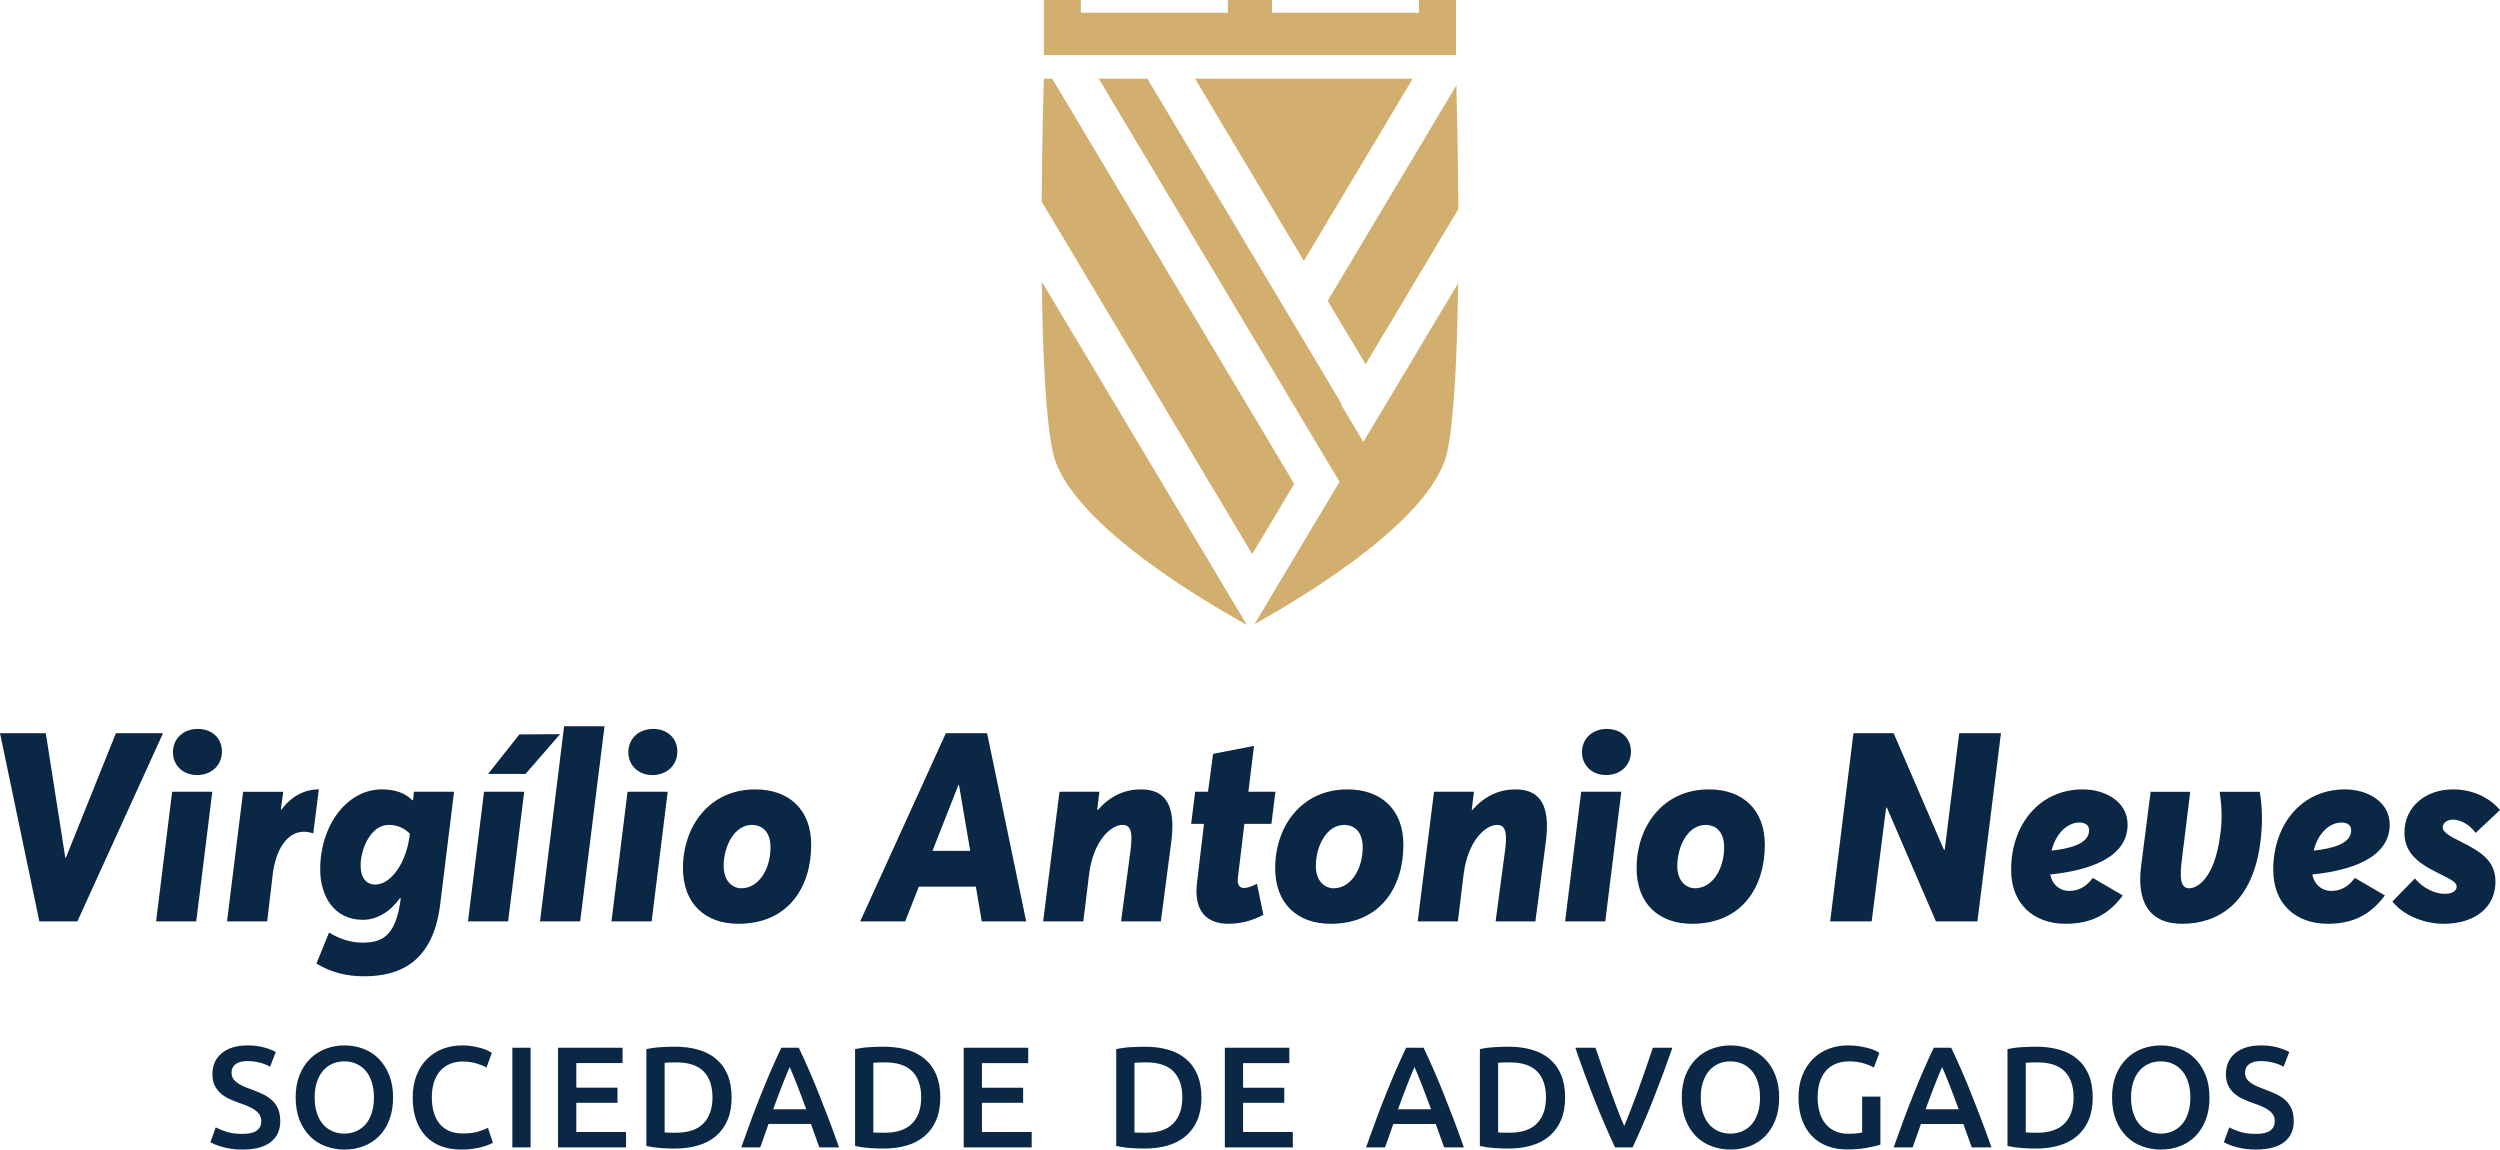 <?xml version="1.0" encoding="UTF-8"?>
<!DOCTYPE svg PUBLIC "-//W3C//DTD SVG 1.0//EN" "http://www.w3.org/TR/2001/REC-SVG-20010904/DTD/svg10.dtd">
<!-- Creator: CorelDRAW -->
<svg xmlns="http://www.w3.org/2000/svg" xml:space="preserve" width="119.999mm" height="55.179mm" version="1.0" style="shape-rendering:geometricPrecision; text-rendering:geometricPrecision; image-rendering:optimizeQuality; fill-rule:evenodd; clip-rule:evenodd"
viewBox="0 0 11999.88 5517.86"
 xmlns:xlink="http://www.w3.org/1999/xlink"
 xmlns:xodm="http://www.corel.com/coreldraw/odm/2003">
 <defs>
  <style type="text/css">
   <![CDATA[
    .fil1 {fill:#0A2846;fill-rule:nonzero}
    .fil0 {fill:#D2AF6E;fill-rule:nonzero}
   ]]>
  </style>
 </defs>
 <g id="Camada_x0020_1">
  <path class="fil0" d="M5010.3 264.21l1978.25 0 0 -264.21 -177.66 0 0 61.09 -705.44 0 0 -61.09 -212.02 0 0 61.09 -705.45 0 0 -61.09 -177.68 0 0 264.21zm725.83 113.51l1044.77 0 -522.39 874.64 -522.38 -874.64zm-736.13 590.07c2.2,-328.64 10.3,-590.07 10.3,-590.07l40.38 0 1161.43 1944.64 -201.56 337.4 -1010.55 -1691.97zm985.05 2032.21c-93.13,-54.01 -852.32,-466.91 -931.56,-829.79 -35.18,-160.98 -48.88,-487.47 -52.76,-818.27l984.32 1648.06zm-711.04 -2622.28l233.37 0 933.08 1562.27 -2.27 3.89 105.83 177.17 454.95 -761.73c-4.02,328.21 -17.78,651.11 -52.69,810.89 -77.6,355.41 -807.41,758.74 -924.97,825.98l408.32 -683.69 -1155.62 -1934.78zm1716.44 32.07c2.27,82.77 8.1,317.31 9.55,593.4l-445.14 745.35 -181.98 -304.79 617.57 -1033.96z"/>
  <path class="fil1" d="M-0 3519.19l188.9 903.49 182.48 0 411.22 -903.49 -226.16 0 -240.32 598.09 -2.56 0 -93.82 -598.09 -219.74 0zm945.8 201.06c70.68,0 119.51,-48.36 119.51,-113.26 0,-62.35 -46.26,-108.16 -115.65,-108.16 -70.68,0 -119.51,47.08 -119.51,111.98 0,62.36 47.55,109.44 115.65,109.44zm-119.51 80.17l-77.1 622.26 192.76 0 77.1 -622.26 -192.76 0zm340.55 0.21l-77.1 622.05 192.75 0 28.27 -239.23c23.13,-147.4 100.24,-216.12 192.76,-183.03l26.99 -211.45c-69.4,0 -131.08,33.08 -179.91,96.71l-2.57 0 11.56 -85.05 -192.75 0zm1012.62 -0.21l-192.76 0 -3.86 39.45 -3.85 1.27c-33.41,-34.36 -82.24,-52.17 -146.5,-52.17 -164.48,0 -295.56,169.24 -295.56,384.3 0,129.79 68.1,241.77 204.32,241.77 69.4,0 132.36,-39.44 178.63,-104.34l3.85 1.27c-23.13,180.7 -87.38,212.51 -183.76,212.51 -55.26,0 -107.94,-16.54 -160.64,-48.35l-60.39 148.88c73.25,44.54 149.07,61.08 228.74,61.08 169.63,0 330.26,-66.17 364.96,-343.58l66.82 -542.09zm-212.04 201.06l-2.57 20.36c-21.84,137.43 -96.38,223.96 -163.2,223.96 -43.69,0 -70.68,-31.81 -70.68,-91.62 0,-81.44 50.12,-194.7 134.94,-194.7 39.83,0 73.24,14 101.51,42zm525.6 -476.35l-150.36 189.82 179.9 0 165.78 -191.09 -195.32 1.27zm-169.64 275.29l-77.1 622.26 192.76 0 77.1 -622.26 -192.76 0zm384.24 -314.31l-115.65 936.57 192.75 0 116.94 -936.57 -194.04 0zm424.08 234.14c70.67,0 119.5,-48.36 119.5,-113.26 0,-62.35 -46.26,-108.16 -115.65,-108.16 -70.68,0 -119.51,47.08 -119.51,111.98 0,62.36 47.55,109.44 115.66,109.44zm-119.52 80.17l-77.1 622.26 192.76 0 77.1 -622.26 -192.76 0zm532.02 633.71c240.3,0 349.54,-176.88 349.54,-379.21 0,-169.24 -106.66,-265.95 -268.58,-265.95 -221.03,0 -346.97,178.15 -346.97,377.93 0,170.52 106.66,267.23 266.01,267.23zm14.14 -170.51c-41.12,0 -84.82,-33.09 -84.82,-106.9 0,-95.44 51.4,-197.24 136.22,-197.24 34.7,0 88.66,19.09 88.66,108.17 0,101.8 -55.25,195.97 -140.06,195.97zm981.78 -744.43l-411.22 903.49 215.9 0 65.53 -166.7 273.72 0 28.27 166.7 213.31 0 -187.61 -903.49 -197.9 0zm116.94 565l-181.19 0 124.65 -316.86 2.57 0 53.97 316.86zm428.35 -283.77l-78.38 622.26 192.76 0 28.26 -230.33c20.56,-155.24 102.81,-232.87 160.64,-232.87 41.12,0 48.83,39.45 37.26,125.98l-44.98 337.22 191.05 0 49.91 -380.48c23.12,-174.34 -25.71,-253.23 -144.79,-253.23 -82.03,0 -151.42,34.35 -207.97,99.25l-2.56 -1.27 10.28 -86.53 -191.48 0zm810.45 633.71c57.82,0 114.36,-14 168.34,-43.26l-30.84 -148.89c-24.42,12.73 -46.26,20.36 -62.98,20.36 -20.56,0 -33.4,-16.54 -28.26,-52.17l30.84 -255.78 129.78 0 19.28 -153.97 -129.78 0 26.98 -220.15 -196.4 38.18 -24.41 181.97 -61.69 0 -19.27 153.97 61.68 0 -33.41 281.23c-17.99,143.79 52.69,198.51 150.14,198.51zm490.89 0c240.3,0 349.53,-176.88 349.53,-379.21 0,-169.24 -106.66,-265.95 -268.58,-265.95 -221.02,0 -346.96,178.15 -346.96,377.93 0,170.52 106.66,267.23 266.01,267.23zm14.13 -170.51c-41.12,0 -84.81,-33.09 -84.81,-106.9 0,-95.44 51.4,-197.24 136.21,-197.24 34.7,0 88.67,19.09 88.67,108.17 0,101.8 -55.25,195.97 -140.07,195.97zm482.33 -463.2l-78.39 622.26 192.76 0 28.27 -230.33c20.56,-155.24 102.8,-232.87 160.64,-232.87 41.12,0 48.82,39.45 37.26,125.98l-44.98 337.22 191.04 0 49.91 -380.48c23.13,-174.34 -25.7,-253.23 -144.78,-253.23 -82.03,0 -151.43,34.35 -207.97,99.25l-2.57 -1.27 10.29 -86.53 -191.48 0zm825.86 -80.17c70.68,0 119.51,-48.36 119.51,-113.26 0,-62.35 -46.26,-108.16 -115.65,-108.16 -70.68,0 -119.52,47.08 -119.52,111.98 0,62.36 47.56,109.44 115.66,109.44zm-119.51 80.17l-77.1 622.26 192.76 0 77.1 -622.26 -192.76 0zm532.02 633.71c240.3,0 349.54,-176.88 349.54,-379.21 0,-169.24 -106.66,-265.95 -268.58,-265.95 -221.03,0 -346.97,178.15 -346.97,377.93 0,170.52 106.66,267.23 266.01,267.23zm14.13 -170.51c-41.12,0 -84.81,-33.09 -84.81,-106.9 0,-95.44 51.4,-197.24 136.22,-197.24 34.69,0 88.66,19.09 88.66,108.17 0,101.8 -55.25,195.97 -140.07,195.97zm760.75 -744.43l-111.79 903.49 199.19 0 69.38 -545.91 3.86 0 235.17 545.91 199.18 0 113.08 -903.49 -200.46 0 -69.4 558.64 -3.85 1.27 -241.6 -559.91 -192.76 0zm1315.91 441.57c1.28,-117.08 -113.09,-171.79 -214.6,-171.79 -212.04,0 -344.4,173.06 -344.4,384.3 -1.29,161.61 104.08,260.86 262.14,260.86 123.38,0 206.9,-45.81 273.72,-136.16l-143.92 -83.98c-34.7,45.81 -71.96,62.35 -114.38,62.35 -37.26,0 -78.38,-22.91 -89.94,-78.9 185.04,-19.08 368.8,-78.89 371.38,-236.68zm-185.06 26.72c-1.28,61.08 -86.08,85.26 -179.9,95.44 21.84,-86.53 78.38,-134.89 133.64,-134.89 29.56,0 47.56,14 46.26,39.45zm447.21 446.65c169.41,0 332.4,-95.44 373.31,-377.94 12.84,-86.53 12.84,-175.6 -1.28,-255.77l-192.34 0c11.56,81.44 12.86,143.79 1.28,217.6 -26.98,192.15 -103.87,245.6 -147.56,245.6 -42.41,0 -46.26,-50.91 -34.7,-141.25l39.84 -321.95 -190.19 0 -46.26 361.39c-19.27,161.61 34.7,272.32 197.9,272.32zm995.92 -473.37c1.28,-117.08 -113.09,-171.79 -214.6,-171.79 -212.04,0 -344.4,173.06 -344.4,384.3 -1.28,161.61 104.08,260.86 262.15,260.86 123.37,0 206.89,-45.81 273.72,-136.16l-143.93 -83.98c-34.7,45.81 -71.96,62.35 -114.37,62.35 -37.27,0 -78.39,-22.91 -89.95,-78.9 185.04,-19.08 368.81,-78.89 371.38,-236.68zm-185.05 26.72c-1.29,61.08 -86.09,85.26 -179.91,95.44 21.84,-86.53 78.39,-134.89 133.64,-134.89 29.56,0 47.56,14 46.27,39.45zm443.34 446.65c152.92,0 249.3,-80.17 249.3,-202.33 0,-97.98 -66.82,-142.52 -164.48,-190.88 -57.83,-27.99 -88.67,-48.35 -88.67,-68.71 0,-24.18 24.41,-38.18 50.11,-38.18 29.56,1.27 73.26,16.55 107.95,63.63l116.95 -109.44c-56.56,-67.44 -141.36,-99.25 -226.18,-99.25 -129.79,0 -232.59,82.71 -232.59,207.42 0,91.62 57.82,142.52 152.92,189.6 71.96,36.9 97.66,47.08 97.66,69.99 0,21.63 -24.41,34.36 -57.83,34.36 -48.83,0 -105.37,-29.27 -142.64,-73.81l-107.94 110.71c55.26,68.72 155.49,106.89 245.44,106.89z"/>
  <path class="fil1" d="M1163.63 5442.58c31.55,0 54.51,-5.29 68.89,-15.88 14.37,-10.59 21.57,-25.55 21.57,-44.89 0,-11.51 -2.44,-21.41 -7.31,-29.69 -4.87,-8.29 -11.83,-15.77 -20.87,-22.45 -9.05,-6.68 -20.06,-12.89 -33.05,-18.65 -13,-5.75 -27.84,-11.39 -44.54,-16.92 -16.7,-5.98 -32.83,-12.54 -48.36,-19.68 -15.54,-7.13 -29.22,-16 -41.05,-26.59 -11.83,-10.58 -21.34,-23.25 -28.54,-37.98 -7.19,-14.73 -10.78,-32.46 -10.78,-53.17 0,-43.28 15.08,-77.24 45.23,-101.87 30.15,-24.63 71.21,-36.95 123.16,-36.95 30.16,0 56.95,3.34 80.38,10.02 23.42,6.67 41.86,13.93 55.31,21.75l-27.13 70.44c-15.78,-8.74 -33.06,-15.42 -51.84,-20.02 -18.79,-4.61 -38.16,-6.91 -58.11,-6.91 -23.66,0 -42.1,4.83 -55.32,14.5 -13.22,9.67 -19.83,23.25 -19.83,40.75 0,10.59 2.2,19.68 6.61,27.28 4.41,7.59 10.67,14.38 18.79,20.37 8.12,5.98 17.63,11.51 28.53,16.57 10.9,5.07 22.84,9.9 35.83,14.51 22.73,8.28 43.03,16.69 60.89,25.2 17.86,8.52 32.94,18.65 45.23,30.39 12.29,11.74 21.68,25.55 28.18,41.44 6.49,15.88 9.75,35.1 9.75,57.66 0,43.28 -15.43,76.77 -46.28,100.48 -30.85,23.71 -75.97,35.57 -135.34,35.57 -19.95,0 -38.16,-1.27 -54.62,-3.8 -16.48,-2.53 -31.09,-5.64 -43.84,-9.32 -12.76,-3.69 -23.77,-7.48 -33.05,-11.4 -9.28,-3.91 -16.71,-7.48 -22.27,-10.7l25.74 -71.13c12.53,6.9 29.46,13.81 50.8,20.71 21.34,6.91 47.08,10.36 77.24,10.36zm346.73 -174.72c0,26.24 3.24,50.07 9.74,71.48 6.5,21.41 15.89,39.59 28.18,54.56 12.3,14.96 27.26,26.58 44.88,34.87 17.64,8.29 37.59,12.43 59.84,12.43 21.81,0 41.53,-4.14 59.16,-12.43 17.62,-8.29 32.58,-19.91 44.88,-34.87 12.29,-14.97 21.68,-33.15 28.18,-54.56 6.49,-21.41 9.74,-45.24 9.74,-71.48 0,-26.24 -3.25,-50.07 -9.74,-71.48 -6.5,-21.4 -15.89,-39.59 -28.18,-54.55 -12.3,-14.97 -27.26,-26.59 -44.88,-34.88 -17.63,-8.29 -37.35,-12.43 -59.16,-12.43 -22.25,0 -42.2,4.14 -59.84,12.43 -17.62,8.29 -32.58,20.03 -44.88,35.22 -12.29,15.2 -21.68,33.38 -28.18,54.56 -6.5,21.18 -9.74,44.89 -9.74,71.13zm376.45 0c0,40.98 -6.14,77.12 -18.43,108.43 -12.31,31.3 -29,57.43 -50.11,78.38 -21.11,20.95 -45.81,36.72 -74.11,47.31 -28.29,10.58 -58.45,15.88 -90.45,15.88 -32.01,0 -62.28,-5.3 -90.82,-15.88 -28.52,-10.59 -53.34,-26.36 -74.45,-47.31 -21.1,-20.95 -37.92,-47.08 -50.45,-78.38 -12.52,-31.31 -18.79,-67.45 -18.79,-108.43 0,-40.97 6.27,-77 18.79,-108.08 12.53,-31.07 29.58,-57.2 51.15,-78.38 21.57,-21.18 46.5,-37.06 74.8,-47.65 28.3,-10.59 58.22,-15.89 89.77,-15.89 31.54,0 61.46,5.3 89.76,15.89 28.3,10.59 52.99,26.47 74.1,47.65 21.11,21.18 37.93,47.31 50.45,78.38 12.53,31.08 18.79,67.11 18.79,108.08zm326.55 250c-36.18,0 -68.64,-5.53 -97.41,-16.58 -28.76,-11.04 -53.12,-27.27 -73.06,-48.68 -19.95,-21.41 -35.26,-47.54 -45.93,-78.39 -10.67,-30.84 -16.01,-66.29 -16.01,-106.35 0,-40.05 6.15,-75.5 18.45,-106.35 12.3,-30.85 29.11,-56.98 50.44,-78.38 21.34,-21.41 46.39,-37.64 75.16,-48.69 28.76,-11.05 59.61,-16.58 92.55,-16.58 19.95,0 38.03,1.5 54.26,4.49 16.25,3 30.39,6.33 42.45,10.02 12.07,3.68 22.04,7.59 29.93,11.74 7.88,4.14 13.45,7.13 16.7,8.98l-25.75 71.13c-11.13,-6.91 -27.02,-13.47 -47.67,-19.69 -20.63,-6.21 -43.02,-9.32 -67.14,-9.32 -20.88,0 -40.36,3.57 -58.45,10.71 -18.1,7.13 -33.75,17.84 -46.98,32.11 -13.22,14.27 -23.53,32.23 -30.96,53.87 -7.42,21.63 -11.13,46.73 -11.13,75.27 0,25.32 2.9,48.57 8.7,69.75 5.79,21.18 14.72,39.48 26.78,54.9 12.06,15.43 27.38,27.4 45.93,35.92 18.56,8.51 40.83,12.77 66.8,12.77 31.09,0 56.37,-3.11 75.85,-9.32 19.48,-6.22 34.56,-12.09 45.23,-17.61l23.66 71.13c-5.57,3.68 -13.11,7.37 -22.62,11.05 -9.51,3.68 -20.75,7.25 -33.74,10.7 -12.99,3.46 -27.61,6.22 -43.84,8.29 -16.23,2.07 -33.64,3.11 -52.2,3.11zm245.85 -488.95l87.68 0 0 478.59 -87.68 0 0 -478.59zm219.4 478.59l0 -478.59 309.65 0 0 73.9 -221.97 0 0 118.09 197.62 0 0 72.51 -197.62 0 0 140.2 238.67 0 0 73.89 -326.35 0zm511.65 -71.82c5.1,0.46 11.83,0.8 20.17,1.03 8.36,0.23 19.72,0.35 34.1,0.35 58.92,0 102.88,-14.85 131.87,-44.54 28.99,-29.7 43.48,-71.25 43.48,-124.66 0,-54.33 -14.14,-95.99 -42.44,-125 -28.3,-29 -72.14,-43.5 -131.52,-43.5 -25.97,0 -44.53,0.69 -55.66,2.07l0 334.25zm321.47 -167.82c0,41.44 -6.48,77.46 -19.47,108.08 -13,30.62 -31.44,56.17 -55.33,76.66 -23.89,20.49 -52.65,35.68 -86.28,45.58 -33.63,9.9 -70.86,14.84 -111.68,14.84 -19.49,0 -41.52,-0.8 -66.11,-2.41 -24.58,-1.61 -48.01,-4.95 -70.28,-10.02l0 -464.77c22.27,-5.06 45.93,-8.29 70.98,-9.67 25.05,-1.38 47.31,-2.07 66.8,-2.07 40.35,0 77.24,4.72 110.63,14.16 33.41,9.44 62.05,24.17 85.94,44.2 23.89,20.02 42.33,45.35 55.33,75.96 12.99,30.62 19.47,67.11 19.47,109.46zm421.21 239.64c-6.5,-18.88 -13.23,-37.52 -20.18,-55.94 -7.08,-18.41 -13.81,-37.29 -20.3,-56.63l-203.65 0c-6.49,19.34 -13.11,38.33 -19.95,56.98 -6.72,18.64 -13.33,37.17 -19.83,55.59l-91.16 0c18.1,-51.1 35.26,-98.3 51.38,-141.57 16.24,-43.28 32.12,-84.26 47.67,-122.93 15.54,-38.67 30.96,-75.51 46.27,-110.5 15.31,-34.99 31.08,-69.52 47.2,-103.59l83.73 0c16.25,34.07 32.01,68.6 47.32,103.59 15.31,34.99 30.73,71.83 46.28,110.5 15.53,38.67 31.54,79.65 48.01,122.93 16.46,43.27 33.74,90.47 51.84,141.57l-94.63 0zm-142.3 -386.05c-10.68,24.41 -22.86,54.1 -36.54,89.09 -13.68,34.99 -27.95,72.98 -42.79,113.95l158.65 0c-14.85,-40.97 -29.23,-79.19 -43.14,-114.64 -13.92,-35.45 -25.98,-64.91 -36.18,-88.4zm401.36 314.23c5.1,0.46 11.83,0.8 20.17,1.03 8.35,0.23 19.72,0.35 34.1,0.35 58.91,0 102.87,-14.85 131.86,-44.54 29,-29.7 43.49,-71.25 43.49,-124.66 0,-54.33 -14.15,-95.99 -42.44,-125 -28.3,-29 -72.14,-43.5 -131.52,-43.5 -25.98,0 -44.54,0.69 -55.66,2.07l0 334.25zm321.47 -167.82c0,41.44 -6.49,77.46 -19.48,108.08 -12.99,30.62 -31.43,56.17 -55.32,76.66 -23.89,20.49 -52.65,35.68 -86.28,45.58 -33.64,9.9 -70.87,14.84 -111.68,14.84 -19.49,0 -41.53,-0.8 -66.11,-2.41 -24.59,-1.61 -48.01,-4.95 -70.28,-10.02l0 -464.77c22.27,-5.06 45.92,-8.29 70.97,-9.67 25.05,-1.38 47.32,-2.07 66.81,-2.07 40.35,0 77.24,4.72 110.63,14.16 33.4,9.44 62.05,24.17 85.94,44.2 23.89,20.02 42.33,45.35 55.32,75.96 12.99,30.62 19.48,67.11 19.48,109.46zm112.25 239.64l0 -478.59 309.65 0 0 73.9 -221.97 0 0 118.09 197.61 0 0 72.51 -197.61 0 0 140.2 238.66 0 0 73.89 -326.34 0zm819.7 -71.82c5.1,0.46 11.83,0.8 20.17,1.03 8.35,0.23 19.72,0.35 34.1,0.35 58.91,0 102.87,-14.85 131.86,-44.54 29,-29.7 43.49,-71.25 43.49,-124.66 0,-54.33 -14.15,-95.99 -42.44,-125 -28.3,-29 -72.14,-43.5 -131.52,-43.5 -25.98,0 -44.54,0.69 -55.66,2.07l0 334.25zm321.47 -167.82c0,41.44 -6.49,77.46 -19.48,108.08 -12.99,30.62 -31.43,56.17 -55.32,76.66 -23.89,20.49 -52.65,35.68 -86.28,45.58 -33.64,9.9 -70.87,14.84 -111.68,14.84 -19.49,0 -41.53,-0.8 -66.11,-2.41 -24.59,-1.61 -48.01,-4.95 -70.28,-10.02l0 -464.77c22.27,-5.06 45.93,-8.29 70.97,-9.67 25.05,-1.38 47.32,-2.07 66.81,-2.07 40.35,0 77.24,4.72 110.63,14.16 33.4,9.44 62.05,24.17 85.94,44.2 23.89,20.02 42.33,45.35 55.32,75.96 12.99,30.62 19.48,67.11 19.48,109.46zm112.25 239.64l0 -478.59 309.65 0 0 73.9 -221.97 0 0 118.09 197.62 0 0 72.51 -197.62 0 0 140.2 238.67 0 0 73.89 -326.35 0zm1052.81 0c-6.5,-18.88 -13.23,-37.52 -20.18,-55.94 -7.08,-18.41 -13.81,-37.29 -20.3,-56.63l-203.65 0c-6.49,19.34 -13.11,38.33 -19.95,56.98 -6.72,18.64 -13.33,37.17 -19.83,55.59l-91.16 0c18.1,-51.1 35.26,-98.3 51.38,-141.57 16.24,-43.28 32.12,-84.26 47.67,-122.93 15.54,-38.67 30.96,-75.51 46.27,-110.5 15.31,-34.99 31.08,-69.52 47.2,-103.59l83.73 0c16.25,34.07 32.01,68.6 47.32,103.59 15.31,34.99 30.73,71.83 46.28,110.5 15.53,38.67 31.54,79.65 48.01,122.93 16.46,43.27 33.74,90.47 51.84,141.57l-94.63 0zm-142.3 -386.05c-10.67,24.41 -22.86,54.1 -36.54,89.09 -13.68,34.99 -27.95,72.98 -42.79,113.95l158.65 0c-14.85,-40.97 -29.23,-79.19 -43.14,-114.64 -13.92,-35.45 -25.98,-64.91 -36.18,-88.4zm401.36 314.23c5.1,0.46 11.83,0.8 20.17,1.03 8.35,0.23 19.72,0.35 34.1,0.35 58.91,0 102.87,-14.85 131.86,-44.54 29,-29.7 43.49,-71.25 43.49,-124.66 0,-54.33 -14.15,-95.99 -42.44,-125 -28.3,-29 -72.14,-43.5 -131.52,-43.5 -25.98,0 -44.54,0.69 -55.66,2.07l0 334.25zm321.47 -167.82c0,41.44 -6.49,77.46 -19.48,108.08 -12.99,30.62 -31.43,56.17 -55.32,76.66 -23.89,20.49 -52.65,35.68 -86.28,45.58 -33.64,9.9 -70.87,14.84 -111.68,14.84 -19.49,0 -41.53,-0.8 -66.11,-2.41 -24.59,-1.61 -48.01,-4.95 -70.28,-10.02l0 -464.77c22.27,-5.06 45.92,-8.29 70.97,-9.67 25.05,-1.38 47.32,-2.07 66.81,-2.07 40.35,0 77.24,4.72 110.63,14.16 33.4,9.44 62.05,24.17 85.94,44.2 23.89,20.02 42.33,45.35 55.32,75.96 12.99,30.62 19.48,67.11 19.48,109.46zm239.7 239.64c-34.91,-74.58 -68.43,-152.62 -100.66,-234.11 -32.25,-81.49 -62.28,-162.98 -90.12,-244.48l96.73 0c11.13,32.23 22.61,65.15 34.2,98.76 11.6,33.61 23.2,66.64 34.92,99.1 11.6,32.46 23.19,63.88 34.79,94.27 11.71,30.38 23.07,58.24 34.21,83.56 10.67,-25.32 21.92,-53.06 33.52,-83.22 11.6,-30.15 23.31,-61.58 35.26,-94.26 11.82,-32.69 23.53,-65.84 35.13,-99.45 11.72,-33.61 22.85,-66.53 33.52,-98.76l93.94 0c-28.41,81.5 -58.68,162.99 -90.81,244.48 -32.13,81.49 -65.64,159.53 -100.55,234.11l-84.08 0zm411.33 -239.64c0,26.24 3.25,50.07 9.75,71.48 6.5,21.41 15.89,39.59 28.18,54.56 12.29,14.96 27.26,26.58 44.88,34.87 17.63,8.29 37.58,12.43 59.84,12.43 21.8,0 41.52,-4.14 59.15,-12.43 17.63,-8.29 32.59,-19.91 44.88,-34.87 12.29,-14.97 21.69,-33.15 28.18,-54.56 6.49,-21.41 9.75,-45.24 9.75,-71.48 0,-26.24 -3.26,-50.07 -9.75,-71.48 -6.49,-21.4 -15.89,-39.59 -28.18,-54.55 -12.29,-14.97 -27.25,-26.59 -44.88,-34.88 -17.63,-8.29 -37.35,-12.43 -59.15,-12.43 -22.26,0 -42.21,4.14 -59.84,12.43 -17.62,8.29 -32.59,20.03 -44.88,35.22 -12.29,15.2 -21.68,33.38 -28.18,54.56 -6.5,21.18 -9.75,44.89 -9.75,71.13zm376.46 0c0,40.98 -6.15,77.12 -18.44,108.43 -12.3,31.3 -29,57.43 -50.11,78.38 -21.11,20.95 -45.8,36.72 -74.1,47.31 -28.3,10.58 -58.46,15.88 -90.46,15.88 -32.01,0 -62.28,-5.3 -90.81,-15.88 -28.53,-10.59 -53.34,-26.36 -74.45,-47.31 -21.11,-20.95 -37.93,-47.08 -50.45,-78.38 -12.53,-31.31 -18.79,-67.45 -18.79,-108.43 0,-40.97 6.26,-77 18.79,-108.08 12.52,-31.07 29.57,-57.2 51.14,-78.38 21.58,-21.18 46.5,-37.06 74.81,-47.65 28.29,-10.59 58.22,-15.89 89.76,-15.89 31.54,0 61.47,5.3 89.76,15.89 28.3,10.59 53,26.47 74.11,47.65 21.11,21.18 37.92,47.31 50.45,78.38 12.52,31.08 18.79,67.11 18.79,108.08zm337.68 -173.34c-49.63,0 -87.56,15.31 -113.76,45.93 -26.21,30.61 -39.32,73.08 -39.32,127.41 0,25.78 3.13,49.38 9.4,70.79 6.26,21.41 15.54,39.71 27.83,54.9 12.29,15.19 27.6,27.05 45.93,35.57 18.31,8.51 39.78,12.77 64.36,12.77 15.31,0 28.53,-0.57 39.66,-1.72 11.13,-1.15 19.95,-2.65 26.45,-4.49l0 -171.96 87.67 0 0 229.97c-12.06,4.6 -32.47,9.67 -61.23,15.19 -28.77,5.53 -61.93,8.29 -99.51,8.29 -34.79,0 -66.56,-5.53 -95.33,-16.58 -28.76,-11.05 -53.23,-27.16 -73.41,-48.34 -20.17,-21.18 -35.83,-47.19 -46.97,-78.04 -11.13,-30.84 -16.7,-66.29 -16.7,-106.35 0,-40.05 6.14,-75.5 18.44,-106.35 12.29,-30.85 29.11,-56.98 50.45,-78.38 21.34,-21.41 46.39,-37.64 75.15,-48.69 28.76,-11.05 59.38,-16.58 91.86,-16.58 22.26,0 42.09,1.5 59.48,4.49 17.4,3 32.37,6.33 44.89,10.02 12.53,3.68 22.84,7.59 30.96,11.74 8.13,4.14 13.8,7.13 17.05,8.98l-26.45 71.13c-13.91,-8.29 -31.19,-15.31 -51.83,-21.07 -20.64,-5.75 -42.34,-8.63 -65.07,-8.63zm586.81 412.98c-6.5,-18.88 -13.23,-37.52 -20.18,-55.94 -7.07,-18.41 -13.8,-37.29 -20.29,-56.63l-203.66 0c-6.48,19.34 -13.1,38.33 -19.95,56.98 -6.72,18.64 -13.33,37.17 -19.83,55.59l-91.15 0c18.09,-51.1 35.25,-98.3 51.38,-141.57 16.24,-43.28 32.12,-84.26 47.66,-122.93 15.54,-38.67 30.97,-75.51 46.27,-110.5 15.32,-34.99 31.09,-69.52 47.21,-103.59l83.73 0c16.24,34.07 32.01,68.6 47.32,103.59 15.31,34.99 30.73,71.83 46.27,110.5 15.54,38.67 31.54,79.65 48.02,122.93 16.46,43.27 33.74,90.47 51.84,141.57l-94.64 0zm-142.3 -386.05c-10.67,24.41 -22.85,54.1 -36.53,89.09 -13.69,34.99 -27.95,72.98 -42.8,113.95l158.66 0c-14.85,-40.97 -29.23,-79.19 -43.15,-114.64 -13.91,-35.45 -25.97,-64.91 -36.18,-88.4zm401.36 314.23c5.1,0.46 11.83,0.8 20.18,1.03 8.35,0.23 19.72,0.35 34.09,0.35 58.92,0 102.88,-14.85 131.87,-44.54 29,-29.7 43.48,-71.25 43.48,-124.66 0,-54.33 -14.14,-95.99 -42.44,-125 -28.3,-29 -72.14,-43.5 -131.52,-43.5 -25.97,0 -44.53,0.69 -55.66,2.07l0 334.25zm321.48 -167.82c0,41.44 -6.49,77.46 -19.48,108.08 -13,30.62 -31.44,56.17 -55.33,76.66 -23.89,20.49 -52.64,35.68 -86.28,45.58 -33.63,9.9 -70.86,14.84 -111.68,14.84 -19.49,0 -41.52,-0.8 -66.11,-2.41 -24.58,-1.61 -48.01,-4.95 -70.28,-10.02l0 -464.77c22.27,-5.06 45.93,-8.29 70.98,-9.67 25.05,-1.38 47.32,-2.07 66.8,-2.07 40.36,0 77.24,4.72 110.64,14.16 33.4,9.44 62.04,24.17 85.93,44.2 23.89,20.02 42.33,45.35 55.33,75.96 12.99,30.62 19.48,67.11 19.48,109.46zm183.91 0c0,26.24 3.25,50.07 9.75,71.48 6.49,21.41 15.88,39.59 28.18,54.56 12.29,14.96 27.25,26.58 44.88,34.87 17.63,8.29 37.58,12.43 59.84,12.43 21.8,0 41.52,-4.14 59.15,-12.43 17.62,-8.29 32.59,-19.91 44.88,-34.87 12.29,-14.97 21.68,-33.15 28.18,-54.56 6.49,-21.41 9.75,-45.24 9.75,-71.48 0,-26.24 -3.26,-50.07 -9.75,-71.48 -6.5,-21.4 -15.89,-39.59 -28.18,-54.55 -12.29,-14.97 -27.26,-26.59 -44.88,-34.88 -17.63,-8.29 -37.35,-12.43 -59.15,-12.43 -22.26,0 -42.21,4.14 -59.84,12.43 -17.63,8.29 -32.59,20.03 -44.88,35.22 -12.3,15.2 -21.69,33.38 -28.18,54.56 -6.5,21.18 -9.75,44.89 -9.75,71.13zm376.46 0c0,40.98 -6.15,77.12 -18.44,108.43 -12.3,31.3 -29,57.43 -50.11,78.38 -21.11,20.95 -45.8,36.72 -74.11,47.31 -28.29,10.58 -58.45,15.88 -90.45,15.88 -32.01,0 -62.28,-5.3 -90.81,-15.88 -28.53,-10.59 -53.34,-26.36 -74.45,-47.31 -21.11,-20.95 -37.93,-47.08 -50.45,-78.38 -12.53,-31.31 -18.79,-67.45 -18.79,-108.43 0,-40.97 6.26,-77 18.79,-108.08 12.52,-31.07 29.57,-57.2 51.14,-78.38 21.57,-21.18 46.5,-37.06 74.81,-47.65 28.29,-10.59 58.21,-15.89 89.76,-15.89 31.54,0 61.46,5.3 89.76,15.89 28.3,10.59 53,26.47 74.11,47.65 21.1,21.18 37.92,47.31 50.45,78.38 12.52,31.08 18.79,67.11 18.79,108.08zm222.87 174.72c31.54,0 54.51,-5.29 68.88,-15.88 14.38,-10.59 21.58,-25.55 21.58,-44.89 0,-11.51 -2.44,-21.41 -7.31,-29.69 -4.87,-8.29 -11.83,-15.77 -20.87,-22.45 -9.05,-6.68 -20.07,-12.89 -33.05,-18.65 -13,-5.75 -27.84,-11.39 -44.54,-16.92 -16.71,-5.98 -32.83,-12.54 -48.36,-19.68 -15.54,-7.13 -29.22,-16 -41.05,-26.59 -11.83,-10.58 -21.34,-23.25 -28.54,-37.98 -7.19,-14.73 -10.78,-32.46 -10.78,-53.17 0,-43.28 15.07,-77.24 45.23,-101.87 30.15,-24.63 71.21,-36.95 123.16,-36.95 30.16,0 56.95,3.34 80.37,10.02 23.43,6.67 41.87,13.93 55.32,21.75l-27.13 70.44c-15.78,-8.74 -33.06,-15.42 -51.84,-20.02 -18.79,-4.61 -38.16,-6.91 -58.11,-6.91 -23.66,0 -42.1,4.83 -55.32,14.5 -13.22,9.67 -19.83,23.25 -19.83,40.75 0,10.59 2.2,19.68 6.61,27.28 4.41,7.59 10.67,14.38 18.78,20.37 8.13,5.98 17.64,11.51 28.54,16.57 10.9,5.07 22.84,9.9 35.83,14.51 22.73,8.28 43.03,16.69 60.89,25.2 17.86,8.52 32.94,18.65 45.23,30.39 12.29,11.74 21.68,25.55 28.18,41.44 6.49,15.88 9.74,35.1 9.74,57.66 0,43.28 -15.42,76.77 -46.27,100.48 -30.85,23.71 -75.97,35.57 -135.34,35.57 -19.95,0 -38.16,-1.27 -54.63,-3.8 -16.47,-2.53 -31.08,-5.64 -43.84,-9.32 -12.75,-3.69 -23.76,-7.48 -33.04,-11.4 -9.28,-3.91 -16.71,-7.48 -22.27,-10.7l25.74 -71.13c12.53,6.9 29.46,13.81 50.79,20.71 21.34,6.91 47.09,10.36 77.25,10.36z"/>
 </g>
</svg>
